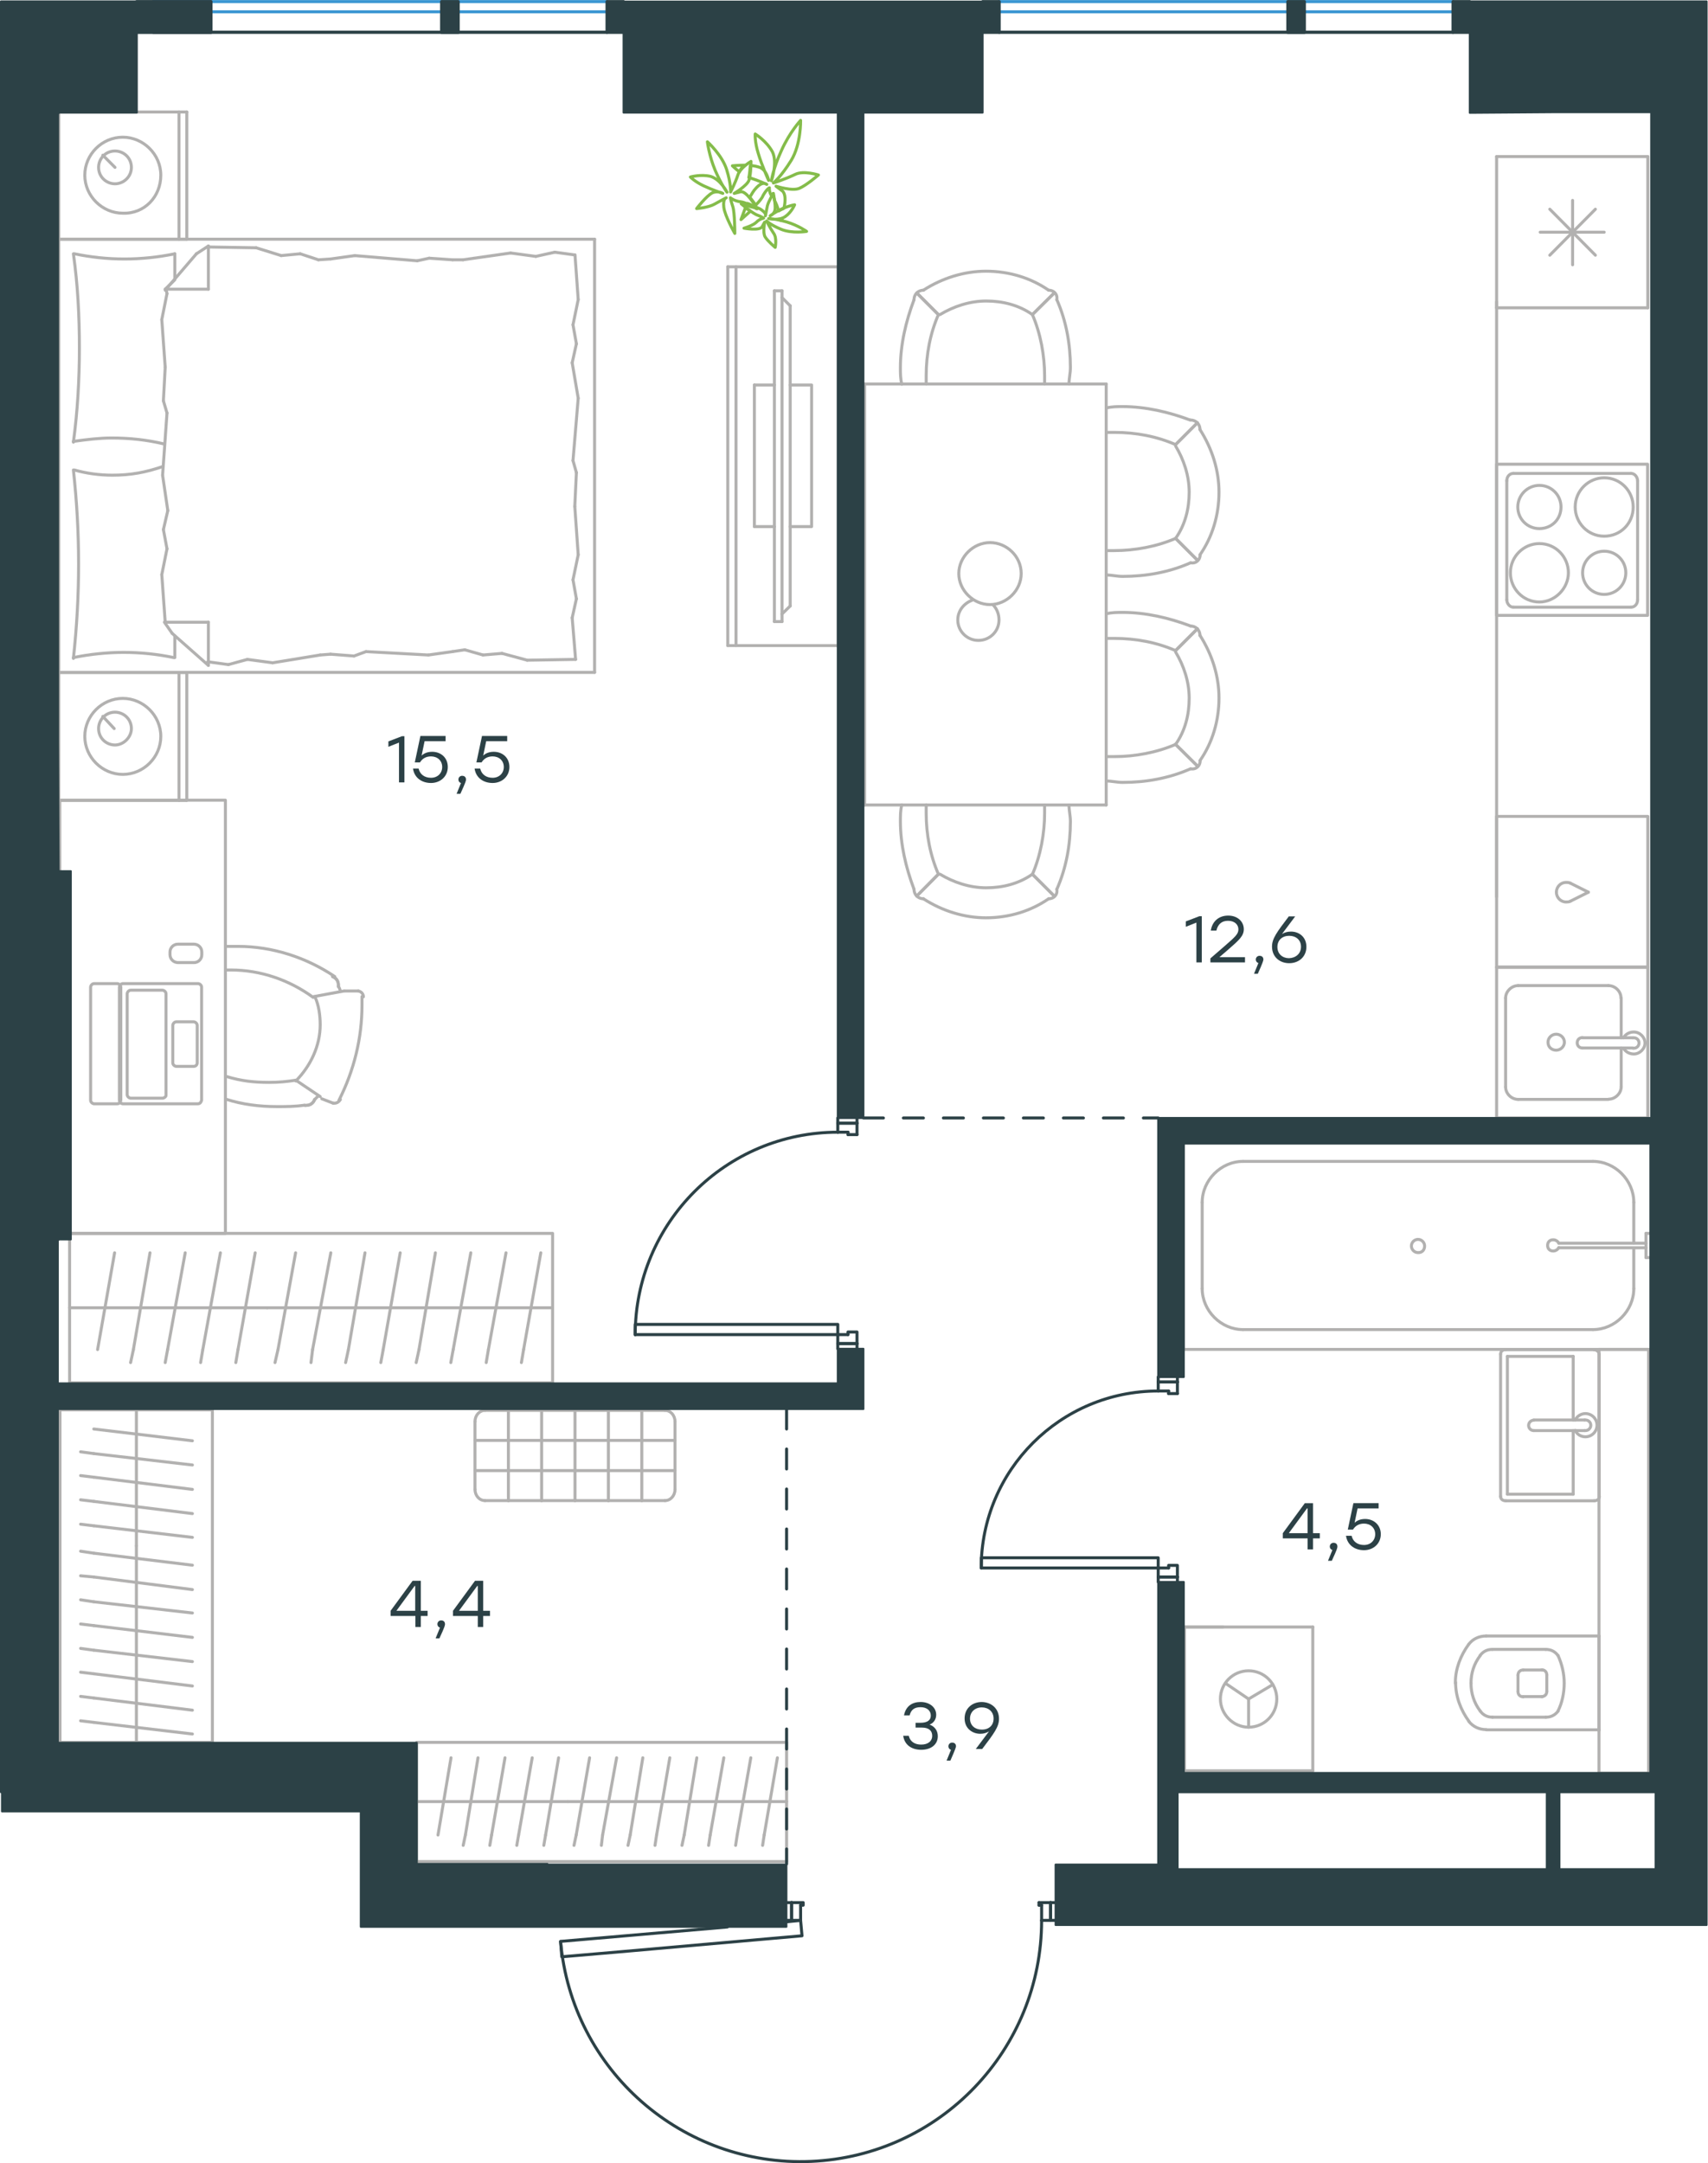 <?xml version="1.0" encoding="utf-8"?>
<!-- Generator: Adobe Illustrator 26.5.0, SVG Export Plug-In . SVG Version: 6.00 Build 0)  -->
<svg version="1.1" id="Слой_1" xmlns="http://www.w3.org/2000/svg" xmlns:xlink="http://www.w3.org/1999/xlink" x="0px" y="0px"
	 viewBox="0 0 854 1081.5" style="enable-background:new 0 0 854 1081.5;" xml:space="preserve">
<style type="text/css">
	.st0{fill:none;stroke:#B2B1B0;stroke-width:1.5;stroke-linecap:round;stroke-linejoin:round;stroke-miterlimit:22.926;}
	.st1{fill:none;stroke:#2C4146;stroke-width:1.5;stroke-linecap:round;stroke-linejoin:round;stroke-miterlimit:10;}
	.st2{fill:#2C4146;}
	.st3{fill:none;stroke:#2C4146;stroke-width:1.5;stroke-linecap:round;stroke-linejoin:round;stroke-miterlimit:22.926;}
	.st4{fill:none;stroke:#3996D2;stroke-width:1.5;stroke-linecap:round;stroke-linejoin:round;stroke-miterlimit:22.926;}
	
		.st5{fill:none;stroke:#2C4146;stroke-width:1.5;stroke-linecap:round;stroke-linejoin:round;stroke-miterlimit:22.926;stroke-dasharray:10,10,0,0,0,0;}
	
		.st6{fill-rule:evenodd;clip-rule:evenodd;fill:#2C4146;stroke:#2C4146;stroke-linecap:round;stroke-linejoin:round;stroke-miterlimit:10;}
	.st7{fill:none;stroke:#84BC4A;stroke-width:1.5;stroke-linecap:round;stroke-linejoin:round;stroke-miterlimit:22.926;}
</style>
<g>
	<line class="st0" x1="29.4" y1="119.6" x2="29.4" y2="56"/>
	<line class="st0" x1="93.4" y1="56" x2="93.4" y2="119.6"/>
	<line class="st0" x1="93.4" y1="119.6" x2="29.4" y2="119.6"/>
	<line class="st0" x1="29.4" y1="56" x2="93.4" y2="56"/>
	<line class="st0" x1="57.5" y1="83.7" x2="51.4" y2="77.6"/>
	<line class="st0" x1="89.5" y1="56" x2="89.5" y2="119.6"/>
	<path class="st0" d="M80.4,87.6c0-10.4-8.7-19-19-19c-10.4,0-19,8.6-19,19c0,10.4,8.7,19,19,19C72.2,107,80.4,98.4,80.4,87.6z"/>
	<path class="st0" d="M65.7,83.7c0-4.8-3.9-8.2-8.2-8.2c-4.8,0-8.2,3.9-8.2,8.2c0,4.8,3.9,8.2,8.2,8.2
		C61.8,91.9,65.7,88.4,65.7,83.7z"/>
	<line class="st0" x1="29.4" y1="336.2" x2="29.4" y2="119.6"/>
	<line class="st0" x1="87.4" y1="317.9" x2="87.4" y2="328.8"/>
	<line class="st0" x1="82.6" y1="144.6" x2="104.2" y2="144.6"/>
	<line class="st0" x1="87.4" y1="139.9" x2="82.6" y2="144.6"/>
	<line class="st0" x1="297.3" y1="336.2" x2="29.4" y2="336.2"/>
	<line class="st0" x1="104.2" y1="123" x2="104.2" y2="144.6"/>
	<line class="st0" x1="29.4" y1="119.6" x2="297.3" y2="119.6"/>
	<line class="st0" x1="104.2" y1="332.7" x2="86.1" y2="316.7"/>
	<line class="st0" x1="86.1" y1="316.7" x2="82.2" y2="311.1"/>
	<line class="st0" x1="87.4" y1="126.9" x2="87.4" y2="139.5"/>
	<line class="st0" x1="82.6" y1="311.1" x2="104.2" y2="311.1"/>
	<line class="st0" x1="82.6" y1="145.1" x2="98.2" y2="126.9"/>
	<line class="st0" x1="98.2" y1="126.9" x2="104.2" y2="123"/>
	<line class="st0" x1="104.2" y1="332.7" x2="104.2" y2="311.1"/>
	<line class="st0" x1="288.2" y1="236.3" x2="287.4" y2="253.2"/>
	<line class="st0" x1="286.1" y1="181.4" x2="289.1" y2="199.1"/>
	<line class="st0" x1="286.5" y1="162.4" x2="288.2" y2="171.9"/>
	<line class="st0" x1="288.2" y1="171.9" x2="286.1" y2="181.4"/>
	<line class="st0" x1="286.5" y1="230.3" x2="288.2" y2="236.3"/>
	<line class="st0" x1="289.1" y1="199.1" x2="286.5" y2="230.3"/>
	<line class="st0" x1="287.5" y1="127.4" x2="289.1" y2="149.8"/>
	<line class="st0" x1="289.1" y1="149.8" x2="286.5" y2="162.4"/>
	<line class="st0" x1="286.1" y1="308.9" x2="287.8" y2="329.7"/>
	<line class="st0" x1="286.5" y1="289.9" x2="288.2" y2="299.4"/>
	<line class="st0" x1="288.2" y1="299.4" x2="286.1" y2="308.9"/>
	<line class="st0" x1="287.4" y1="253.2" x2="289.1" y2="277.4"/>
	<line class="st0" x1="289.1" y1="277.4" x2="286.5" y2="289.9"/>
	<line class="st0" x1="297.3" y1="336.2" x2="297.3" y2="119.6"/>
	<path class="st0" d="M36.7,235c1.7,15.6,2.6,31.1,2.6,47.1c0,15.6-0.9,31.6-2.6,47.1"/>
	<path class="st0" d="M81.6,233.2c-8.7,3-16.3,4.4-25.4,4.4c-6.5,0-13-0.9-19-2.6"/>
	<path class="st0" d="M36.7,328.8c8.2-1.7,16.9-2.6,25.1-2.6c8.7,0,16.9,0.9,25.1,2.6"/>
	<path class="st0" d="M36.7,220.7c6.5-0.9,13-1.7,19-1.7c9.1,0,17.7,0.9,26.4,3"/>
	<line class="st0" x1="159.2" y1="129.9" x2="165.3" y2="129.5"/>
	<line class="st0" x1="140.6" y1="127.8" x2="150.1" y2="126.9"/>
	<line class="st0" x1="150.1" y1="126.9" x2="159.2" y2="129.9"/>
	<line class="st0" x1="104.2" y1="123.5" x2="128.1" y2="123.9"/>
	<line class="st0" x1="128.1" y1="123.9" x2="140.6" y2="127.8"/>
	<line class="st0" x1="214.6" y1="129.1" x2="226.3" y2="129.9"/>
	<line class="st0" x1="165.3" y1="129.5" x2="177.4" y2="127.8"/>
	<line class="st0" x1="208.6" y1="130.4" x2="214.6" y2="129.1"/>
	<line class="st0" x1="177.4" y1="127.8" x2="208.6" y2="130.4"/>
	<line class="st0" x1="226.3" y1="129.9" x2="231.5" y2="129.9"/>
	<line class="st0" x1="267.9" y1="128.2" x2="277.4" y2="126.1"/>
	<line class="st0" x1="277.4" y1="126.1" x2="286.9" y2="127.4"/>
	<line class="st0" x1="231.5" y1="129.9" x2="255.3" y2="126.5"/>
	<line class="st0" x1="255.3" y1="126.5" x2="267.9" y2="128.2"/>
	<line class="st0" x1="232.4" y1="324.9" x2="226.3" y2="325.8"/>
	<line class="st0" x1="251" y1="326.7" x2="241.5" y2="327.5"/>
	<line class="st0" x1="241.5" y1="327.5" x2="232.4" y2="324.9"/>
	<line class="st0" x1="287.8" y1="329.7" x2="263.6" y2="330.1"/>
	<line class="st0" x1="263.6" y1="330.1" x2="251" y2="326.7"/>
	<line class="st0" x1="177" y1="328" x2="165.3" y2="327.1"/>
	<line class="st0" x1="226.3" y1="325.8" x2="214.2" y2="327.5"/>
	<line class="st0" x1="183" y1="325.8" x2="177" y2="328"/>
	<line class="st0" x1="214.2" y1="327.5" x2="183" y2="325.8"/>
	<line class="st0" x1="165.3" y1="327.1" x2="160.1" y2="327.5"/>
	<line class="st0" x1="104.7" y1="331" x2="103.8" y2="331"/>
	<line class="st0" x1="123.7" y1="329.7" x2="114.2" y2="332.3"/>
	<line class="st0" x1="114.2" y1="332.3" x2="104.7" y2="331"/>
	<line class="st0" x1="160.1" y1="327.5" x2="136.3" y2="331.4"/>
	<line class="st0" x1="136.3" y1="331.4" x2="123.7" y2="329.7"/>
	<path class="st0" d="M36.7,126.9c2.2,15.6,3,31.1,3,47.1c0,15.6-0.9,31.6-3,47.1"/>
	<path class="st0" d="M87.4,126.9c-8.2,1.7-16.9,2.6-25.1,2.6c-8.7,0-16.9-0.9-25.1-2.6"/>
	<line class="st0" x1="81.7" y1="200.4" x2="82.6" y2="183.6"/>
	<line class="st0" x1="83.9" y1="255.3" x2="81.3" y2="237.6"/>
	<line class="st0" x1="83.5" y1="274.4" x2="81.7" y2="264.8"/>
	<line class="st0" x1="81.7" y1="264.8" x2="83.9" y2="255.3"/>
	<line class="st0" x1="83.5" y1="206.5" x2="81.7" y2="200.4"/>
	<line class="st0" x1="81.3" y1="237.6" x2="83.5" y2="206.5"/>
	<line class="st0" x1="82.6" y1="311.1" x2="80.9" y2="287.3"/>
	<line class="st0" x1="80.9" y1="287.3" x2="83.5" y2="274.4"/>
	<line class="st0" x1="83.5" y1="146.8" x2="83" y2="144.6"/>
	<line class="st0" x1="82.6" y1="183.6" x2="80.9" y2="159.8"/>
	<line class="st0" x1="80.9" y1="159.8" x2="83.5" y2="146.8"/>
	<line class="st0" x1="29.4" y1="400.2" x2="29.4" y2="336.2"/>
	<line class="st0" x1="93.4" y1="336.2" x2="93.4" y2="400.2"/>
	<line class="st0" x1="93" y1="400.2" x2="29.4" y2="400.2"/>
	<line class="st0" x1="29.4" y1="336.2" x2="93" y2="336.2"/>
	<line class="st0" x1="57.1" y1="364.3" x2="51.4" y2="358.2"/>
	<line class="st0" x1="89.5" y1="336.2" x2="89.5" y2="400.2"/>
	<path class="st0" d="M80.4,368.2c0-10.4-8.7-19-19-19c-10.4,0-19,8.6-19,19c0,10.4,8.7,19,19,19C71.8,387.2,80.4,378.6,80.4,368.2z
		"/>
	<path class="st0" d="M65.7,364.3c0-4.8-3.9-8.2-8.2-8.2c-4.8,0-8.2,3.9-8.2,8.2c0,4.8,3.9,8.2,8.2,8.2
		C61.8,372.5,65.7,368.6,65.7,364.3z"/>
</g>
<g>
	<g>
		<line class="st0" x1="368" y1="133.4" x2="368" y2="322.8"/>
		<polyline class="st0" points="363.9,322.8 419.1,322.8 419.1,133.4 363.9,133.4 		"/>
		<line class="st0" x1="363.9" y1="133.4" x2="363.9" y2="322.8"/>
	</g>
	<g>
		<polyline class="st0" points="395.1,263.3 405.8,263.3 405.8,192.5 395.1,192.5 		"/>
		<line class="st0" x1="387.2" y1="192.5" x2="377.2" y2="192.5"/>
		<line class="st0" x1="377.2" y1="192.5" x2="377.2" y2="263.3"/>
		<line class="st0" x1="377.2" y1="263.3" x2="387.2" y2="263.3"/>
		<line class="st0" x1="387.2" y1="145.4" x2="391" y2="145.4"/>
		<line class="st0" x1="395.1" y1="303" x2="391" y2="307"/>
		<line class="st0" x1="391" y1="148.8" x2="395.1" y2="152.9"/>
		<line class="st0" x1="391" y1="310.8" x2="391" y2="145.4"/>
		<line class="st0" x1="387.2" y1="145.4" x2="387.2" y2="310.8"/>
		<line class="st0" x1="387.2" y1="310.8" x2="391" y2="310.8"/>
		<line class="st0" x1="395.1" y1="152.9" x2="395.1" y2="303"/>
	</g>
</g>
<g>
	<line class="st0" x1="34.8" y1="653.9" x2="133.6" y2="653.9"/>
	<line class="st0" x1="117.9" y1="681.3" x2="119" y2="674.8"/>
	<line class="st0" x1="119" y1="674.8" x2="127.6" y2="626.4"/>
	<line class="st0" x1="100.3" y1="681.3" x2="101.4" y2="674.8"/>
	<line class="st0" x1="101.4" y1="674.8" x2="110.2" y2="626.4"/>
	<line class="st0" x1="82.6" y1="681.3" x2="83.8" y2="674.8"/>
	<line class="st0" x1="83.8" y1="674.8" x2="92.6" y2="626.4"/>
	<line class="st0" x1="65.3" y1="681.3" x2="66.7" y2="674.8"/>
	<line class="st0" x1="66.7" y1="674.8" x2="75" y2="626.4"/>
	<line class="st0" x1="48.8" y1="674.8" x2="57.3" y2="626.4"/>
	<rect x="34.8" y="616.7" class="st0" width="241.5" height="74.7"/>
	<line class="st0" x1="133.6" y1="653.9" x2="276.3" y2="653.9"/>
	<line class="st0" x1="260.7" y1="681.3" x2="261.8" y2="674.8"/>
	<line class="st0" x1="261.8" y1="674.8" x2="270.4" y2="626.4"/>
	<line class="st0" x1="243.1" y1="681.3" x2="244.2" y2="674.8"/>
	<line class="st0" x1="244.2" y1="674.8" x2="253" y2="626.4"/>
	<line class="st0" x1="225.4" y1="681.3" x2="226.6" y2="674.8"/>
	<line class="st0" x1="226.6" y1="674.8" x2="235.4" y2="626.4"/>
	<line class="st0" x1="208.1" y1="681.3" x2="209.5" y2="674.8"/>
	<line class="st0" x1="209.5" y1="674.8" x2="217.7" y2="626.4"/>
	<line class="st0" x1="190.4" y1="681.3" x2="191.6" y2="674.8"/>
	<line class="st0" x1="191.6" y1="674.8" x2="200.1" y2="626.4"/>
	<line class="st0" x1="172.8" y1="681.3" x2="174.2" y2="674.8"/>
	<line class="st0" x1="174.2" y1="674.8" x2="182.5" y2="626.4"/>
	<line class="st0" x1="155.5" y1="681.3" x2="156.3" y2="674.8"/>
	<line class="st0" x1="156.3" y1="674.8" x2="165.4" y2="626.4"/>
	<line class="st0" x1="139" y1="674.8" x2="147.8" y2="626.4"/>
	<line class="st0" x1="137.5" y1="681.3" x2="139" y2="674.8"/>
</g>
<g>
	<rect x="29.9" y="400.1" class="st0" width="82.8" height="216.6"/>
	<line class="st0" x1="179.2" y1="495.5" x2="172.4" y2="495.5"/>
	<line class="st0" x1="160.9" y1="549.4" x2="166.6" y2="551.6"/>
	<line class="st0" x1="147.9" y1="540.1" x2="160.1" y2="548.3"/>
	<line class="st0" x1="156.9" y1="498.3" x2="172" y2="495.5"/>
	<path class="st0" d="M147.9,540.1c-4.3,0.7-8.6,1.1-13.3,1.1c-7.6,0-14-0.7-21.2-2.9"/>
	<path class="st0" d="M113.7,473.2h5.4c16.9,0,33.9,5.4,48.3,15.1"/>
	<path class="st0" d="M113.3,485h2.2c14.8,0,29.2,5,41.1,13.7"/>
	<path class="st0" d="M157.6,498.7c1.8,4,2.5,9,2.5,13.7c0,10.4-4.7,20.5-12.2,28.1"/>
	<path class="st0" d="M152.2,552.6c-4.7,0.7-9,0.7-13.7,0.7c-9,0-17.3-1.1-25.2-3.6"/>
	<path class="st0" d="M169.5,493.7c0.4,0.7,0.4,1.1,0.7,1.8"/>
	<path class="st0" d="M181,498.3v4.3c0,16.5-4,32.7-11.5,47.5"/>
	<path class="st0" d="M170.2,549.8c-0.7,1.1-1.8,1.8-2.9,1.8h-0.7"/>
	<path class="st0" d="M179.2,495.5c1.8,0.4,2.5,1.8,2.5,2.9"/>
	<path class="st0" d="M159.1,548c-0.7,0.7-1.1,1.1-1.8,1.8"/>
	<path class="st0" d="M166.3,488.3c1.8,0.7,2.9,2.2,2.9,4.3v0.7"/>
	<path class="st0" d="M157.3,549.8c-0.7,1.8-2.2,2.9-4.3,2.9h-0.7"/>
	<path class="st0" d="M157.3,549.8c-0.7,1.8-2.2,2.9-4.3,2.9h-0.7"/>
	<path class="st0" d="M166.3,488.3c1.8,0.7,2.9,2.2,2.9,4.3v0.7"/>
	<path class="st0" d="M58.6,551.9H47.1c-0.7,0-1.8-0.7-1.8-1.8v-56.5c0-0.7,0.7-1.8,1.8-1.8h11.5c0.7,0,1.8,0.7,1.8,1.8v56.5
		C60,551.6,59.3,551.9,58.6,551.9z"/>
	<path class="st0" d="M81.3,549.1H65.4c-0.7,0-1.8-0.7-1.8-1.8v-50.4c0-0.7,0.7-1.8,1.8-1.8h15.8c0.7,0,1.8,0.7,1.8,1.8v50.7
		C83.1,548.3,82,549.1,81.3,549.1z"/>
	<path class="st0" d="M96.8,533.2h-8.6c-0.7,0-1.8-0.7-1.8-1.8v-18.7c0-0.7,0.7-1.8,1.8-1.8h8.6c0.7,0,1.8,0.7,1.8,1.8v18.7
		C98.6,532.5,97.8,533.2,96.8,533.2z"/>
	<path class="st0" d="M98.9,551.9H61.5c-0.7,0-1.8-0.7-1.8-1.8v-56.5c0-0.7,0.7-1.8,1.8-1.8h37.5c0.7,0,1.8,0.7,1.8,1.8v56.5
		C100.4,551.6,99.6,551.9,98.9,551.9z"/>
	<path class="st0" d="M85,477.3V476c0-2.1,1.7-3.9,3.9-3.9H97c2.1,0,3.9,1.7,3.9,3.9v1.4c0,2.1-1.7,3.9-3.9,3.9h-8.1
		C86.7,481.2,85,479.5,85,477.3z"/>
</g>
<g>
	<line class="st0" x1="823.9" y1="78.3" x2="823.9" y2="153.9"/>
	<line class="st0" x1="786.3" y1="100.2" x2="786.3" y2="132.4"/>
	<line class="st0" x1="774.9" y1="127.6" x2="797.7" y2="104.6"/>
	<line class="st0" x1="774.9" y1="104.6" x2="797.7" y2="127.6"/>
	<line class="st0" x1="770.1" y1="116.1" x2="802.1" y2="116.1"/>
	<line class="st0" x1="823.9" y1="153.9" x2="748.3" y2="153.9"/>
	<line class="st0" x1="748.3" y1="78.3" x2="748.3" y2="153.9"/>
	<line class="st0" x1="823.9" y1="78.3" x2="748.3" y2="78.3"/>
</g>
<g>
	<rect x="748.3" y="483.5" class="st0" width="75.6" height="75.5"/>
	<line class="st0" x1="791.2" y1="524" x2="816.5" y2="524"/>
	<line class="st0" x1="810.6" y1="518.9" x2="810.6" y2="499"/>
	<line class="st0" x1="752.8" y1="499" x2="752.8" y2="543.4"/>
	<line class="st0" x1="810.6" y1="543.4" x2="810.6" y2="524"/>
	<line class="st0" x1="759.1" y1="549.7" x2="804.2" y2="549.7"/>
	<line class="st0" x1="816.5" y1="518.9" x2="791.2" y2="518.9"/>
	<line class="st0" x1="804.2" y1="492.8" x2="759.1" y2="492.8"/>
	<path class="st0" d="M791.2,524L791.2,524c-1.5,0-2.6-1.1-2.6-2.6c0-1.5,1.1-2.6,2.6-2.6"/>
	<path class="st0" d="M804.2,492.8c3.4,0,6.3,2.9,6.3,6.2"/>
	<path class="st0" d="M811.7,518.9c1.1-1.8,3-2.9,5.2-2.9c3,0,5.6,2.6,5.6,5.5c0,2.9-2.6,5.5-5.6,5.5c-2.2,0-4.1-1.1-5.2-2.9"/>
	<path class="st0" d="M759.1,549.7c-3.4,0-6.3-2.9-6.3-6.2"/>
	<path class="st0" d="M810.6,543.4c0,3.3-3,6.2-6.3,6.2"/>
	<path class="st0" d="M752.8,499c0-3.3,3-6.2,6.3-6.2"/>
	<path class="st0" d="M816.5,518.9h0.4c1.5,0,2.6,1.1,2.6,2.6c0,1.5-1.1,2.6-2.6,2.6h-0.4"/>
	<path class="st0" d="M778.1,525.1c2.2,0,4.1-1.8,4.1-4c0-2.2-1.9-4-4.1-4c-2.2,0-4.1,1.8-4.1,4C774,523.6,775.9,525.1,778.1,525.1z
		"/>
</g>
<g>
	<path class="st0" d="M780.5,253.5c0-6-4.8-10.8-10.8-10.8c-6,0-10.8,4.9-10.8,10.8c0,6,4.8,10.8,10.8,10.8
		C775.7,264.3,780.5,259.8,780.5,253.5z"/>
	<path class="st0" d="M784.2,286.4c0-7.9-6.3-14.6-14.5-14.6c-7.8,0-14.5,6.4-14.5,14.6c0,7.9,6.3,14.6,14.5,14.6
		C777.5,301,784.2,294.2,784.2,286.4z"/>
	<path class="st0" d="M812.9,286.4c0-6-4.8-10.8-10.8-10.8c-6,0-10.8,4.9-10.8,10.8c0,6,4.8,10.8,10.8,10.8
		C808.1,297.2,812.9,292.4,812.9,286.4z"/>
	<path class="st0" d="M816.6,253.5c0-7.9-6.3-14.6-14.5-14.6c-7.8,0-14.5,6.4-14.5,14.6c0,7.9,6.3,14.6,14.5,14.6
		C810.3,268.1,816.6,261.7,816.6,253.5z"/>
	<line class="st0" x1="753.4" y1="299.9" x2="753.4" y2="240.4"/>
	<line class="st0" x1="815.5" y1="303.6" x2="756.7" y2="303.6"/>
	<line class="st0" x1="818.8" y1="240.4" x2="818.8" y2="299.9"/>
	<line class="st0" x1="756.7" y1="236.7" x2="815.5" y2="236.7"/>
	<path class="st0" d="M818.8,299.9L818.8,299.9c0,2.2-1.5,3.7-3.3,3.7"/>
	<path class="st0" d="M753.4,240.4L753.4,240.4c0-2.2,1.5-3.7,3.3-3.7"/>
	<path class="st0" d="M756.7,303.6L756.7,303.6c-1.9,0-3.3-1.9-3.3-3.7"/>
	<path class="st0" d="M815.5,236.7L815.5,236.7c1.9,0,3.3,1.9,3.3,3.7"/>
	<rect x="748.3" y="232.1" class="st0" width="75.5" height="75.6"/>
</g>
<g>
	<rect x="748.3" y="408.2" class="st0" width="75.6" height="75.5"/>
	<line class="st0" x1="794.2" y1="446.1" x2="785.2" y2="441.6"/>
	<line class="st0" x1="785.2" y1="450.6" x2="794.2" y2="446.1"/>
	<path class="st0" d="M785.2,450.6c-0.7,0.4-1.5,0.4-2.2,0.4c-2.6,0-4.8-2.2-4.8-4.9"/>
	<path class="st0" d="M785.2,441.6c-0.7-0.4-1.5-0.4-2.2-0.4c-2.6,0-4.8,2.2-4.8,4.9"/>
</g>
<line class="st0" x1="748.3" y1="150.9" x2="748.3" y2="448.4"/>
<g>
	<line class="st0" x1="432.3" y1="402.5" x2="432.3" y2="192"/>
	<line class="st0" x1="553.1" y1="192" x2="553.1" y2="402.5"/>
	<path class="st0" d="M587.8,269.2c4.8-6.8,6.8-14.9,6.8-23.1c0-8.2-2.7-16.3-6.8-23.1"/>
	<path class="st0" d="M553.1,287.5c2.7,0,5.4,0.7,8.2,0.7c11.6,0,23.1-2,34-6.8"/>
	<path class="st0" d="M595.3,210.1c-10.9-4.1-22.5-6.8-34-6.8c-2.7,0-5.4,0-8.2,0.7"/>
	<path class="st0" d="M553.1,275.3c1.4,0,2.7,0,4.1,0c10.2,0,21.1-2,30.6-6.1"/>
	<path class="st0" d="M587.8,222.3c-9.5-4.1-19.7-6.1-30.6-6.1c-1.4,0-2.7,0-4.1,0"/>
	<path class="st0" d="M600,277.4c6.1-8.8,9.5-19.7,9.5-31.3c0-10.9-3.4-21.7-9.5-31.3"/>
	<line class="st0" x1="587.8" y1="269.2" x2="598.7" y2="280.1"/>
	<line class="st0" x1="587.8" y1="222.3" x2="598.7" y2="211.4"/>
	<line class="st0" x1="587.8" y1="269.2" x2="598.7" y2="280.1"/>
	<line class="st0" x1="587.8" y1="222.3" x2="598.7" y2="211.4"/>
	<path class="st0" d="M600,214.8c0-2.7-2-4.8-4.8-4.8"/>
	<path class="st0" d="M595.3,281.4c2.7,0.5,4.8-1.4,4.8-4.1"/>
	<path class="st0" d="M587.8,372.2c4.8-6.8,6.8-14.9,6.8-23.1c0-8.2-2.7-16.3-6.8-23.1"/>
	<path class="st0" d="M553.1,390.5c2.7,0,5.4,0.7,8.2,0.7c11.6,0,23.1-2,34-6.8"/>
	<path class="st0" d="M595.3,313c-10.9-4.1-22.5-6.8-34-6.8c-2.7,0-5.4,0-8.2,0.7"/>
	<path class="st0" d="M553.1,378.3c1.4,0,2.7,0,4.1,0c10.2,0,21.1-2,30.6-6.1"/>
	<path class="st0" d="M587.8,325.3c-9.5-4.1-19.7-6.1-30.6-6.1c-1.4,0-2.7,0-4.1,0"/>
	<path class="st0" d="M600,380.3c6.1-8.8,9.5-19.7,9.5-31.3c0-10.9-3.4-21.7-9.5-31.3"/>
	<line class="st0" x1="587.8" y1="372.2" x2="598.7" y2="383"/>
	<line class="st0" x1="587.8" y1="325.3" x2="598.7" y2="314.4"/>
	<line class="st0" x1="587.8" y1="372.2" x2="598.7" y2="383"/>
	<line class="st0" x1="587.8" y1="325.3" x2="598.7" y2="314.4"/>
	<path class="st0" d="M600,317.8c0-2.7-2-4.8-4.8-4.8"/>
	<path class="st0" d="M595.3,384.4c2.7,0.5,4.8-1.4,4.8-4.1"/>
	<path class="st0" d="M534.5,192c0-2.7,0.7-5.4,0.7-8.2c0-11.6-2-23.1-6.8-34"/>
	<path class="st0" d="M457,149.9c-4.1,10.9-6.8,22.4-6.8,34c0,2.7,0,5.4,0.7,8.2"/>
	<path class="st0" d="M469.2,157.3c-4.1,9.5-6.1,19.7-6.1,30.6c0,1.4,0,2.7,0,4.1"/>
	<line class="st0" x1="469.2" y1="157.3" x2="458.4" y2="146.5"/>
	<line class="st0" x1="469.2" y1="157.3" x2="458.4" y2="146.5"/>
	<path class="st0" d="M461.8,145.1c-2.7,0-4.8,2-4.8,4.8"/>
	<path class="st0" d="M534.5,402.5c0,2.7,0.7,5.4,0.7,8.2c0,11.6-2,23.1-6.8,34"/>
	<path class="st0" d="M457,444.6c-4.1-10.9-6.8-22.4-6.8-34c0-2.7,0-5.4,0.7-8.2"/>
	<path class="st0" d="M469.2,437.1c-4.1-9.5-6.1-19.7-6.1-30.6c0-1.4,0-2.7,0-4.1"/>
	<line class="st0" x1="469.2" y1="437.1" x2="458.4" y2="448"/>
	<line class="st0" x1="469.2" y1="437.1" x2="458.4" y2="448"/>
	<path class="st0" d="M461.8,449.4c-2.7,0-4.8-2-4.8-4.8"/>
	<line class="st0" x1="432.3" y1="192" x2="553.1" y2="192"/>
	<line class="st0" x1="553.1" y1="402.5" x2="432.3" y2="402.5"/>
	<path class="st0" d="M495,271.3c-8.4,0-15.6,7.2-15.6,15.5c0,8.3,7.2,15.5,15.6,15.5c8.4,0,15.6-7.2,15.6-15.5
		C510.6,278.1,503.3,271.3,495,271.3z"/>
	<path class="st0" d="M496.5,302.4c1.9,1.9,3,4.6,3,7.6c0,5.7-4.6,10.2-10.3,10.2s-10.3-4.6-10.3-10.2c0-4.6,3-8.3,7.2-9.9"/>
	<path class="st0" d="M516.2,157.3c-6.8-4.8-15-6.8-23.1-6.8c-8.2,0-16.3,2.7-23.1,6.8"/>
	<path class="st0" d="M522.3,192c0-1.4,0-2.7,0-4.1c0-10.2-2-21.1-6.1-30.6"/>
	<path class="st0" d="M524.3,145.1c-8.8-6.1-19.7-9.5-31.3-9.5c-10.9,0-21.8,3.4-31.3,9.5"/>
	<line class="st0" x1="516.2" y1="157.3" x2="527.1" y2="146.5"/>
	<line class="st0" x1="516.2" y1="157.3" x2="527.1" y2="146.5"/>
	<path class="st0" d="M528.4,149.9c0.5-2.7-1.4-4.8-4.1-4.8"/>
	<path class="st0" d="M516.2,437.1c-6.8,4.8-15,6.8-23.1,6.8c-8.2,0-16.3-2.7-23.1-6.8"/>
	<path class="st0" d="M522.3,402.5c0,1.4,0,2.7,0,4.1c0,10.2-2,21.1-6.1,30.6"/>
	<path class="st0" d="M524.3,449.4c-8.8,6.1-19.7,9.5-31.3,9.5c-10.9,0-21.8-3.4-31.3-9.5"/>
	<line class="st0" x1="516.2" y1="437.1" x2="527.1" y2="448"/>
	<line class="st0" x1="516.2" y1="437.1" x2="527.1" y2="448"/>
	<path class="st0" d="M528.4,444.6c0.5,2.7-1.4,4.8-4.1,4.8"/>
</g>
<g>
	<line class="st0" x1="799.5" y1="865.3" x2="799.5" y2="818"/>
	<g>
		<line class="st0" x1="743.1" y1="864.9" x2="799.5" y2="864.9"/>
		<line class="st0" x1="772.9" y1="824.7" x2="746.2" y2="824.7"/>
		<line class="st0" x1="746.2" y1="858.6" x2="772.9" y2="858.6"/>
		<line class="st0" x1="771.3" y1="835" x2="761.6" y2="835"/>
		<line class="st0" x1="761.6" y1="848.3" x2="771.3" y2="848.3"/>
		<line class="st0" x1="773.4" y1="845.8" x2="773.4" y2="837.5"/>
		<line class="st0" x1="799.5" y1="818" x2="743.1" y2="818"/>
		<line class="st0" x1="759" y1="837.5" x2="759" y2="845.8"/>
		<path class="st0" d="M734.4,822.1c-4.1,5.6-6.7,12.3-6.7,19c0,0,0,0,0,0.5"/>
		<path class="st0" d="M773.4,837.5c0-1.5-1-2.6-2.6-2.6"/>
		<path class="st0" d="M779,827.8c-1.5-2.1-3.6-3.1-6.2-3.1"/>
		<path class="st0" d="M761.6,835c-1.5,0-2.6,1-2.6,2.6"/>
		<path class="st0" d="M740.1,827.8c-3.1,4.1-4.6,8.7-4.6,13.9"/>
		<path class="st0" d="M759,845.8c0,1.5,1,2.6,2.6,2.6"/>
		<path class="st0" d="M770.8,848.3c1.5,0,2.6-1,2.6-2.6"/>
		<path class="st0" d="M772.9,858.6c2.6,0,4.6-1,6.2-3.1"/>
		<path class="st0" d="M779,855.5c2.1-4.1,3.1-9.2,3.1-13.9c0-4.6-1-9.2-3.1-13.9"/>
		<path class="st0" d="M740.1,855.5c1.5,2.1,3.6,3.1,6.2,3.1"/>
		<path class="st0" d="M727.8,841.2L727.8,841.2c0,7.2,2.6,13.9,6.7,19.5"/>
		<path class="st0" d="M743.1,818c-3.6,0-6.7,1.5-8.7,4.1"/>
		<path class="st0" d="M734.4,860.7c2.1,2.6,5.1,4.1,8.7,4.1"/>
		<path class="st0" d="M735.5,841.6L735.5,841.6c0,5.1,1.5,9.8,4.6,13.9"/>
		<path class="st0" d="M746.2,824.7c-2.6,0-4.6,1-6.2,3.1"/>
	</g>
	<rect x="799.5" y="674.7" class="st0" width="24.8" height="211.9"/>
</g>
<g>
	<line class="st0" x1="753.7" y1="678.2" x2="786.6" y2="678.2"/>
	<line class="st0" x1="786.6" y1="678.2" x2="786.6" y2="710"/>
	<line class="st0" x1="786.6" y1="715.3" x2="786.6" y2="747.1"/>
	<line class="st0" x1="753.7" y1="747.1" x2="753.7" y2="678.2"/>
	<line class="st0" x1="786.6" y1="747.1" x2="753.7" y2="747.1"/>
	<line class="st0" x1="799.6" y1="748.2" x2="799.6" y2="677.1"/>
	<line class="st0" x1="752.9" y1="750.4" x2="797.1" y2="750.4"/>
	<line class="st0" x1="750.3" y1="677.1" x2="750.3" y2="748.2"/>
	<line class="st0" x1="797.1" y1="674.8" x2="752.9" y2="674.8"/>
	<path class="st0" d="M752.9,674.8c-1.5,0-2.6,0.9-2.6,2.2"/>
	<path class="st0" d="M750.3,748.2c0,1.3,1,2.2,2.6,2.2"/>
	<path class="st0" d="M797.1,750.4c1.5,0,2.6-0.9,2.6-2.2"/>
	<path class="st0" d="M799.6,677.1c0-0.9-1-2.2-2.6-2.2"/>
	<line class="st0" x1="766.9" y1="715.3" x2="792.3" y2="715.3"/>
	<line class="st0" x1="792.3" y1="710" x2="766.9" y2="710"/>
	<path class="st0" d="M766.9,715.3L766.9,715.3c-1.5,0-2.6-1.2-2.6-2.6c0-1.4,1.2-2.6,2.6-2.6h0"/>
	<path class="st0" d="M787.6,710c1-2,3-3.2,5.1-3.2c3.2,0,5.8,2.6,5.8,5.8c0,3.2-2.6,5.8-5.8,5.8c-2.2,0-4.2-1.2-5.1-3.2"/>
	<path class="st0" d="M792.3,710c0.1,0,0.3,0,0.4,0c1.5,0,2.7,1.2,2.7,2.6c0,1.5-1.2,2.7-2.7,2.7c-0.1,0-0.3,0-0.4,0"/>
</g>
<g>
	<line class="st0" x1="816.9" y1="624.7" x2="816.9" y2="644.3"/>
	<line class="st0" x1="816.9" y1="601.2" x2="816.9" y2="621.6"/>
	<line class="st0" x1="796.5" y1="664.8" x2="621.5" y2="664.8"/>
	<line class="st0" x1="601.1" y1="644.3" x2="601.1" y2="601.2"/>
	<line class="st0" x1="591.7" y1="571.3" x2="825.8" y2="571.3"/>
	<line class="st0" x1="591.7" y1="674.7" x2="591.7" y2="571.3"/>
	<line class="st0" x1="621.5" y1="580.7" x2="796.5" y2="580.7"/>
	<line class="st0" x1="825.8" y1="674.7" x2="591.7" y2="674.7"/>
	<line class="st0" x1="825.8" y1="571.3" x2="825.8" y2="674.7"/>
	<path class="st0" d="M601.1,644.3c0,11.1,9.4,20.5,20.4,20.5"/>
	<path class="st0" d="M816.9,601.2c0-11.1-9.4-20.5-20.4-20.5"/>
	<path class="st0" d="M621.5,580.7c-11,0-20.4,9.4-20.4,20.5"/>
	<path class="st0" d="M796.5,664.8c11,0,20.4-9.4,20.4-20.5"/>
	<line class="st0" x1="825.8" y1="668.6" x2="825.8" y2="671.4"/>
	<line class="st0" x1="823" y1="623.9" x2="779.4" y2="623.9"/>
	<line class="st0" x1="779.4" y1="621.6" x2="823" y2="621.6"/>
	<line class="st0" x1="825.8" y1="616.7" x2="825.8" y2="628.8"/>
	<line class="st0" x1="825.8" y1="628.8" x2="823" y2="628.8"/>
	<line class="st0" x1="823" y1="628.8" x2="823" y2="616.7"/>
	<line class="st0" x1="823" y1="616.7" x2="825.8" y2="616.7"/>
	<path class="st0" d="M779.4,621.6c-0.6-1.1-1.7-1.7-2.8-1.7c-1.7,0-2.8,1.1-2.8,2.8c0,1.7,1.1,2.8,2.8,2.8c1.1,0,2.2-0.6,2.8-1.7"
		/>
	<path class="st0" d="M712.3,623c0-1.8-1.5-3.3-3.3-3.3s-3.3,1.5-3.3,3.3c0,1.8,1.5,3.3,3.3,3.3C711.1,626.4,712.3,624.9,712.3,623z
		"/>
</g>
<g>
	<line class="st0" x1="592.2" y1="885.4" x2="656.4" y2="885.4"/>
	<g>
		<line class="st0" x1="656.4" y1="813.5" x2="656.4" y2="885.4"/>
		<line class="st0" x1="611.5" y1="813.5" x2="592.2" y2="813.5"/>
		<line class="st0" x1="656.4" y1="813.5" x2="592.2" y2="813.5"/>
		<line class="st0" x1="624.3" y1="849.5" x2="612.8" y2="841.7"/>
		<line class="st0" x1="624.3" y1="849.5" x2="624.3" y2="863.6"/>
		<line class="st0" x1="624.3" y1="849.5" x2="636.4" y2="842.3"/>
		<path class="st0" d="M624.3,863.6c7.8,0,14.1-6.3,14.1-14.1c0-7.8-6.3-14.1-14.1-14.1c-7.8,0-14.1,6.3-14.1,14.1
			C610.2,857,616.5,863.6,624.3,863.6z"/>
		<line class="st0" x1="592.2" y1="813.5" x2="592.2" y2="885.5"/>
	</g>
</g>
<g>
	<line class="st0" x1="208.3" y1="900.8" x2="283.9" y2="900.8"/>
	<line class="st0" x1="271.9" y1="922.7" x2="272.8" y2="917.5"/>
	<line class="st0" x1="272.8" y1="917.5" x2="279.3" y2="878.9"/>
	<line class="st0" x1="258.4" y1="922.7" x2="259.3" y2="917.5"/>
	<line class="st0" x1="259.3" y1="917.5" x2="266.1" y2="878.9"/>
	<line class="st0" x1="244.9" y1="922.7" x2="245.8" y2="917.5"/>
	<line class="st0" x1="245.8" y1="917.5" x2="252.5" y2="878.9"/>
	<line class="st0" x1="231.6" y1="922.7" x2="232.7" y2="917.5"/>
	<line class="st0" x1="232.7" y1="917.5" x2="239" y2="878.9"/>
	<line class="st0" x1="219" y1="917.5" x2="225.5" y2="878.9"/>
	<rect x="208.3" y="871.2" class="st0" width="185" height="59.6"/>
	<line class="st0" x1="283.9" y1="900.8" x2="393.3" y2="900.8"/>
	<line class="st0" x1="381.3" y1="922.7" x2="382.1" y2="917.5"/>
	<line class="st0" x1="382.1" y1="917.5" x2="388.7" y2="878.9"/>
	<line class="st0" x1="367.8" y1="922.7" x2="368.6" y2="917.5"/>
	<line class="st0" x1="368.6" y1="917.5" x2="375.4" y2="878.9"/>
	<line class="st0" x1="354.3" y1="922.7" x2="355.1" y2="917.5"/>
	<line class="st0" x1="355.1" y1="917.5" x2="361.9" y2="878.9"/>
	<line class="st0" x1="341" y1="922.7" x2="342.1" y2="917.5"/>
	<line class="st0" x1="342.1" y1="917.5" x2="348.4" y2="878.9"/>
	<line class="st0" x1="327.5" y1="922.7" x2="328.3" y2="917.5"/>
	<line class="st0" x1="328.3" y1="917.5" x2="334.9" y2="878.9"/>
	<line class="st0" x1="314" y1="922.7" x2="315.1" y2="917.5"/>
	<line class="st0" x1="315.1" y1="917.5" x2="321.4" y2="878.9"/>
	<line class="st0" x1="300.7" y1="922.7" x2="301.3" y2="917.5"/>
	<line class="st0" x1="301.3" y1="917.5" x2="308.3" y2="878.9"/>
	<line class="st0" x1="288.1" y1="917.5" x2="294.8" y2="878.9"/>
	<line class="st0" x1="287" y1="922.7" x2="288.1" y2="917.5"/>
</g>
<g>
	<line class="st0" x1="68.2" y1="704.9" x2="68.2" y2="772.9"/>
	<line class="st0" x1="40.3" y1="762.1" x2="46.9" y2="762.9"/>
	<line class="st0" x1="46.9" y1="762.9" x2="96.2" y2="768.7"/>
	<line class="st0" x1="40.3" y1="749.9" x2="46.9" y2="750.7"/>
	<line class="st0" x1="46.9" y1="750.7" x2="96.2" y2="756.8"/>
	<line class="st0" x1="40.3" y1="737.8" x2="46.9" y2="738.6"/>
	<line class="st0" x1="46.9" y1="738.6" x2="96.2" y2="744.7"/>
	<line class="st0" x1="40.3" y1="725.9" x2="46.9" y2="726.8"/>
	<line class="st0" x1="46.9" y1="726.8" x2="96.2" y2="732.5"/>
	<line class="st0" x1="46.9" y1="714.5" x2="96.2" y2="720.4"/>
	<rect x="30" y="704.9" class="st0" width="76.2" height="166.3"/>
	<line class="st0" x1="68.2" y1="772.9" x2="68.2" y2="871.2"/>
	<line class="st0" x1="40.3" y1="860.4" x2="46.9" y2="861.2"/>
	<line class="st0" x1="46.9" y1="861.2" x2="96.2" y2="867"/>
	<line class="st0" x1="40.3" y1="848.2" x2="46.9" y2="849"/>
	<line class="st0" x1="46.9" y1="849" x2="96.2" y2="855.1"/>
	<line class="st0" x1="40.3" y1="836.1" x2="46.9" y2="836.9"/>
	<line class="st0" x1="46.9" y1="836.9" x2="96.2" y2="843"/>
	<line class="st0" x1="40.3" y1="824.2" x2="46.9" y2="825.1"/>
	<line class="st0" x1="46.9" y1="825.1" x2="96.2" y2="830.8"/>
	<line class="st0" x1="40.3" y1="812" x2="46.9" y2="812.8"/>
	<line class="st0" x1="46.9" y1="812.8" x2="96.2" y2="818.7"/>
	<line class="st0" x1="40.3" y1="799.9" x2="46.9" y2="800.9"/>
	<line class="st0" x1="46.9" y1="800.9" x2="96.2" y2="806.5"/>
	<line class="st0" x1="40.3" y1="787.9" x2="46.9" y2="788.5"/>
	<line class="st0" x1="46.9" y1="788.5" x2="96.2" y2="794.8"/>
	<line class="st0" x1="46.9" y1="776.6" x2="96.2" y2="782.6"/>
	<line class="st0" x1="40.3" y1="775.6" x2="46.9" y2="776.6"/>
</g>
<g>
	<line class="st0" x1="237.5" y1="744.7" x2="237.5" y2="710.8"/>
	<line class="st0" x1="242.5" y1="705.2" x2="332.5" y2="705.2"/>
	<line class="st0" x1="337.5" y1="710.8" x2="337.5" y2="744.7"/>
	<line class="st0" x1="332.5" y1="750.3" x2="242.5" y2="750.3"/>
	<line class="st0" x1="320.9" y1="705.2" x2="320.9" y2="750.4"/>
	<line class="st0" x1="337.5" y1="735.3" x2="237.5" y2="735.3"/>
	<line class="st0" x1="337.5" y1="720.2" x2="237.5" y2="720.2"/>
	<line class="st0" x1="254.2" y1="705.2" x2="254.2" y2="750.4"/>
	<line class="st0" x1="270.8" y1="705.2" x2="270.8" y2="750.4"/>
	<line class="st0" x1="287.5" y1="705.2" x2="287.5" y2="750.4"/>
	<line class="st0" x1="304.2" y1="705.2" x2="304.2" y2="750.4"/>
	<path class="st0" d="M237.5,710.8c0-3.1,2.2-5.6,5-5.6"/>
	<path class="st0" d="M337.5,744.7c0,3.1-2.2,5.6-5,5.6"/>
	<path class="st0" d="M332.5,705.2c2.8,0,5,2.5,5,5.6"/>
	<path class="st0" d="M242.5,750.3c-2.8,0-5-2.5-5-5.6"/>
</g>
<line class="st1" x1="525.3" y1="960.2" x2="527.9" y2="960.2"/>
<polyline class="st1" points="393.3,960.2 395.8,960.2 400.3,960.2 "/>
<line class="st1" x1="520.8" y1="960.2" x2="525.3" y2="960.2"/>
<path class="st1" d="M280.3,970.8c5.6,64.3,60.9,112.7,125.3,109.9c64.4-2.8,115.2-55.9,115.2-120.4"/>
<line class="st1" x1="525.3" y1="951.3" x2="519.5" y2="951.3"/>
<line class="st1" x1="395.8" y1="951.3" x2="393.3" y2="951.3"/>
<line class="st1" x1="400.3" y1="960.2" x2="400.3" y2="952.6"/>
<polyline class="st1" points="395.8,951.3 401.6,951.3 401.6,952.6 400.3,952.6 "/>
<line class="st1" x1="520.8" y1="952.6" x2="519.5" y2="952.6"/>
<line class="st1" x1="527.9" y1="951.3" x2="525.3" y2="951.3"/>
<line class="st1" x1="520.8" y1="960.2" x2="520.8" y2="952.6"/>
<line class="st1" x1="519.5" y1="952.6" x2="519.5" y2="951.3"/>
<line class="st1" x1="395.8" y1="960.2" x2="395.8" y2="951.3"/>
<line class="st1" x1="525.3" y1="960.2" x2="525.3" y2="951.3"/>
<line class="st1" x1="395.8" y1="960.2" x2="395.8" y2="951.3"/>
<line class="st1" x1="525.3" y1="960.2" x2="525.3" y2="951.3"/>
<polyline class="st1" points="363.7,963.5 280.3,970.7 280.9,978.4 308.9,976 401,967.9 400.3,960.2 393.3,960.9 "/>
<line class="st1" x1="579.1" y1="691" x2="579.1" y2="688.5"/>
<polyline class="st1" points="579.1,791 579.1,788.5 579.1,784 "/>
<line class="st1" x1="579.1" y1="695.5" x2="579.1" y2="691"/>
<path class="st1" d="M579.1,695.5c-48.9,0-88.5,39.6-88.5,88.5"/>
<line class="st1" x1="588.7" y1="691" x2="588.7" y2="696.8"/>
<line class="st1" x1="588.7" y1="788.5" x2="588.7" y2="791"/>
<line class="st1" x1="579.1" y1="784" x2="584.3" y2="784"/>
<polyline class="st1" points="588.7,788.5 588.7,782.7 584.3,782.7 584.3,784 "/>
<line class="st1" x1="584.3" y1="695.5" x2="584.3" y2="696.8"/>
<line class="st1" x1="588.7" y1="688.5" x2="588.7" y2="691"/>
<line class="st1" x1="579.1" y1="695.5" x2="584.3" y2="695.5"/>
<line class="st1" x1="584.3" y1="696.8" x2="588.7" y2="696.8"/>
<line class="st1" x1="579.1" y1="788.5" x2="588.7" y2="788.5"/>
<line class="st1" x1="579.1" y1="691" x2="588.7" y2="691"/>
<line class="st1" x1="579.1" y1="788.5" x2="588.7" y2="788.5"/>
<line class="st1" x1="579.1" y1="691" x2="588.7" y2="691"/>
<polygon class="st1" points="490.7,784 490.7,778.9 518.8,778.9 579.1,778.9 579.1,784 550.9,784 "/>
<line class="st1" x1="418.9" y1="561.6" x2="418.9" y2="559"/>
<polyline class="st1" points="418.9,674.4 418.9,671.8 418.9,667.3 "/>
<line class="st1" x1="418.9" y1="566.1" x2="418.9" y2="561.6"/>
<path class="st1" d="M418.9,566.1c-55.9,0-101.3,45.3-101.3,101.3"/>
<line class="st1" x1="428.5" y1="561.6" x2="428.5" y2="567.3"/>
<line class="st1" x1="428.5" y1="671.8" x2="428.5" y2="674.4"/>
<line class="st1" x1="418.9" y1="667.3" x2="424" y2="667.3"/>
<polyline class="st1" points="428.5,671.8 428.5,666 424,666 424,667.3 "/>
<line class="st1" x1="424" y1="566.1" x2="424" y2="567.3"/>
<line class="st1" x1="428.5" y1="559" x2="428.5" y2="561.6"/>
<line class="st1" x1="418.9" y1="566.1" x2="424" y2="566.1"/>
<line class="st1" x1="424" y1="567.3" x2="428.5" y2="567.3"/>
<line class="st1" x1="418.9" y1="671.8" x2="428.5" y2="671.8"/>
<line class="st1" x1="418.9" y1="561.6" x2="428.5" y2="561.6"/>
<line class="st1" x1="418.9" y1="671.8" x2="428.5" y2="671.8"/>
<line class="st1" x1="418.9" y1="561.6" x2="428.5" y2="561.6"/>
<polygon class="st1" points="317.6,667.3 317.6,662.2 345.7,662.2 418.9,662.2 418.9,667.3 390.7,667.3 "/>
<g>
	<path class="st2" d="M202.2,368.1v23.1h-2.7v-19.9l-5.3,2.1v-2.7l6.8-2.6H202.2z"/>
	<path class="st2" d="M223.9,383.5c0,4.7-3.7,8-8.4,8c-4.4,0-8.3-2.4-9-7.2h2.8c0.7,3,3.1,4.6,6.2,4.6c3.3,0,5.6-2.3,5.6-5.4
		c0-3.2-2.4-5.3-5.6-5.3c-2.6,0-4.4,1.2-5.5,3h-2.6l2.8-13.2h12.6v2.6h-10.5l-1.5,7.2c1.3-1.2,3-1.9,5.3-1.9
		C220.4,375.9,223.9,378.8,223.9,383.5z"/>
	<path class="st2" d="M230.2,396.9h-1.9l2.2-5.4c-0.8-0.2-1.3-0.9-1.3-1.7c0-1.1,0.8-1.9,1.9-1.9c0.8,0,1.9,0.4,1.9,1.9
		C233,390.3,232.9,391,230.2,396.9z"/>
	<path class="st2" d="M254.7,383.5c0,4.7-3.7,8-8.4,8c-4.4,0-8.3-2.4-9-7.2h2.8c0.7,3,3.1,4.6,6.2,4.6c3.3,0,5.6-2.3,5.6-5.4
		c0-3.2-2.4-5.3-5.6-5.3c-2.6,0-4.4,1.2-5.5,3h-2.6l2.8-13.2h12.6v2.6h-10.5l-1.5,7.2c1.3-1.2,3-1.9,5.3-1.9
		C251.2,375.9,254.7,378.8,254.7,383.5z"/>
</g>
<g>
	<path class="st2" d="M600.9,458.1v23.1h-2.7v-19.9l-5.3,2.1v-2.7l6.8-2.6H600.9z"/>
	<path class="st2" d="M622.5,481.2h-17.3v-2l6.7-5.8c5.6-4.9,7.3-6.3,7.3-8.7c0-2.5-2-4.3-5.2-4.3c-3.3,0-5.1,1.9-5.8,4.9h-2.8
		c0.7-4.6,4-7.5,8.7-7.5c4.7,0,7.8,3,7.8,6.8c0,3.4-2.4,5.5-7.8,10.2l-4.4,3.8h12.8V481.2z"/>
	<path class="st2" d="M628.9,486.9h-1.9l2.2-5.4c-0.8-0.2-1.3-0.9-1.3-1.7c0-1.1,0.8-1.9,1.9-1.9c0.8,0,1.9,0.4,1.9,1.9
		C631.6,480.4,631.5,481.1,628.9,486.9z"/>
	<path class="st2" d="M653.2,473.4c0,5-3.8,8.2-8.6,8.2c-4.7,0-8.6-3.1-8.6-8.3c0-4,2.4-7.2,8.4-15.1h3.2l-6.6,8.8
		c1.2-0.7,2.6-1.2,4.3-1.2C649.4,465.7,653.2,468.4,653.2,473.4z M650.5,473.4c0-3.5-2.6-5.5-5.9-5.5c-3.4,0-5.9,2.1-5.9,5.6
		s2.6,5.6,5.8,5.6C647.9,479,650.5,476.8,650.5,473.4z"/>
</g>
<g>
	<path class="st2" d="M213.8,808h-3.4v5.5h-2.7V808h-12.4v-2.6l11-15h4.1v15h3.4V808z M207.6,805.4V793h-0.3l-9.1,12.4L207.6,805.4z
		"/>
	<path class="st2" d="M219.7,819.2h-1.9l2.2-5.4c-0.8-0.2-1.3-0.9-1.3-1.7c0-1.1,0.8-1.9,1.9-1.9c0.8,0,1.9,0.4,1.9,1.9
		C222.5,812.6,222.4,813.4,219.7,819.2z"/>
	<path class="st2" d="M245,808h-3.4v5.5h-2.7V808h-12.4v-2.6l11-15h4.1v15h3.4V808z M238.9,805.4V793h-0.3l-9.1,12.4L238.9,805.4z"
		/>
</g>
<g>
	<path class="st2" d="M468.9,868.1c0,4.2-3.4,6.8-8.3,6.8c-4.5,0-8.3-2.2-9-7h2.8c0.7,3.1,3.2,4.4,6.2,4.4c3.4,0,5.5-1.7,5.5-4.4
		c0-2.3-1.4-4.1-5.1-4.1h-3.2v-2.4h2.4c3.5,0,5.2-1.3,5.2-3.6c0-2.6-2.1-4.2-5.1-4.2c-2.8,0-4.7,1-5.5,4.1h-2.8
		c0.9-4.7,4.2-6.7,8.3-6.7c4.4,0,7.8,2.6,7.8,6.4c0,2.2-1.2,4.1-3.3,4.9C467.3,863.2,468.9,865.3,468.9,868.1z"/>
	<path class="st2" d="M475.2,880.3h-1.9l2.2-5.4c-0.8-0.2-1.3-0.9-1.3-1.7c0-1.1,0.8-1.9,1.9-1.9c0.8,0,1.9,0.4,1.9,1.9
		C477.9,873.7,477.8,874.4,475.2,880.3z"/>
	<path class="st2" d="M499.5,859.4c0,4-2.4,7.2-8.4,15.1h-3.2l6.6-8.8c-1.2,0.7-2.6,1.2-4.3,1.2c-4.1,0-7.9-2.7-7.9-7.7
		c0-5,3.8-8.2,8.6-8.2C495.6,851.1,499.5,854.2,499.5,859.4z M496.8,859.3c0-3.5-2.6-5.6-5.9-5.6c-3.3,0-5.9,2.2-5.9,5.6
		c0,3.5,2.6,5.5,5.8,5.5C494.3,864.9,496.8,862.8,496.8,859.3z"/>
</g>
<g>
	<path class="st2" d="M659.9,769.2h-3.4v5.5h-2.7v-5.5h-12.4v-2.6l11-15h4.1v15h3.4V769.2z M653.8,766.6v-12.4h-0.3l-9.1,12.4
		L653.8,766.6z"/>
	<path class="st2" d="M665.9,780.4h-1.9l2.2-5.4c-0.8-0.2-1.3-0.9-1.3-1.7c0-1.1,0.8-1.9,1.9-1.9c0.8,0,1.9,0.4,1.9,1.9
		C668.7,773.9,668.6,774.6,665.9,780.4z"/>
	<path class="st2" d="M690.4,767.1c0,4.7-3.7,8-8.4,8c-4.4,0-8.3-2.4-9-7.2h2.8c0.7,3,3.1,4.6,6.2,4.6c3.3,0,5.6-2.3,5.6-5.4
		c0-3.2-2.4-5.3-5.6-5.3c-2.6,0-4.4,1.2-5.5,3h-2.6l2.8-13.2h12.6v2.6h-10.5l-1.5,7.2c1.3-1.2,3-1.9,5.3-1.9
		C686.8,759.5,690.4,762.4,690.4,767.1z"/>
</g>
<line class="st3" x1="76.6" y1="16.1" x2="303.5" y2="16.1"/>
<line class="st3" x1="76.6" y1="16.1" x2="303.5" y2="16.1"/>
<line class="st4" x1="76.6" y1="0.8" x2="303.5" y2="0.8"/>
<line class="st4" x1="76.6" y1="5.9" x2="303.5" y2="5.9"/>
<rect x="68.3" y="0.8" class="st3" width="37.2" height="15.4"/>
<rect x="303.5" y="0.8" class="st3" width="8.3" height="15.4"/>
<rect x="220.8" y="0.8" class="st3" width="8.3" height="15.4"/>
<line class="st3" x1="499.6" y1="16.1" x2="726.5" y2="16.1"/>
<line class="st3" x1="499.6" y1="16.1" x2="726.5" y2="16.1"/>
<line class="st4" x1="499.6" y1="0.8" x2="726.5" y2="0.8"/>
<line class="st4" x1="499.6" y1="5.9" x2="726.5" y2="5.9"/>
<rect x="491.3" y="0.8" class="st3" width="8.3" height="15.4"/>
<rect x="726.5" y="0.8" class="st3" width="8.3" height="15.4"/>
<rect x="643.9" y="0.8" class="st3" width="8.3" height="15.4"/>
<line class="st5" x1="431.7" y1="559" x2="579.1" y2="559"/>
<line class="st5" x1="393.3" y1="704.5" x2="393.3" y2="932"/>
<polygon class="st6" points="418.9,559 420.5,559 422.1,559 428.5,559 430.1,559 431.7,559 431.7,56.3 491.3,56.3 491.3,53.3 
	491.3,21.3 491.3,16.1 499.6,16.1 499.6,0.8 491.3,0.8 491.3,0.8 311.8,0.8 311.8,7.2 311.8,21.3 311.8,53.3 311.8,56.3 418.9,56.3 
	"/>
<polygon class="st6" points="208.7,932 208.7,932.3 273.7,932 "/>
<rect x="303.5" y="0.8" class="st6" width="8.3" height="15.4"/>
<rect x="220.8" y="0.8" class="st6" width="8.3" height="15.4"/>
<rect x="726.5" y="0.8" class="st6" width="8.3" height="15.4"/>
<rect x="643.9" y="0.8" class="st6" width="8.3" height="15.4"/>
<path class="st6" d="M734.9,0.7v6.4v9v5.1v32v2.9v0.3l41.2-0.3h51.8l-2.3,0.3V559H579.1v1.6v127.9h1.6h1.6h6.4h1.6h0l0-118.3h0v1.6
	v116.7h1.6V571.8h233.3v314.7H591.9V791h-1.6h-1.6h-6.4h-1.6h-1.6v95.5v45.8h-51.3v2.3v25.6v2.3h74.7v-2.3l0,0.3l0.2,2h72.7h177.9
	V0.7H734.9z M590.3,886.4L590.3,886.4l-1.6,0.1L590.3,886.4z M773.3,934.6H600.3h-11.5v-38.5h3.2h181.4V934.6z M827.8,934.6h-48.1
	v-38.5h48.1V934.6z"/>
<path class="st6" d="M430.1,674.4h-1.6h-4.1h-2.3h-1.6h-1.6v17.3h-390v-72l0.3,0.3v-0.3h6.2v-2.3V437.9v-2.3h-6.4h-2.3l2.3-0.3h0.3
	l-0.3-65.6V56.3l-2.3,0.3v-0.3h2.3l0.3,0.3v-0.3h39.1v-2.9v-32v-5.1h37.2V0.7H68.3h0H0.5v885.8v9.6H1v9.6h25.6h46.1h107.7v44.9v12.8
	h212.8v-3.2v-25.6v-2.3H208.7h-0.3v-58.6v-2.3H29.2h-0.3l0.3,2.3h-0.3v-2.3V704.5h401.2h1.6v-30.1H430.1z M1,56.3l0-2.9h0V56.3z
	 M208.4,933.3l0.3,1.3h-0.3V933.3z M422.1,701.3H26.6H422.1L422.1,701.3z"/>
<g>
	<path class="st7" d="M386.7,91.5c0,0,3.9-3.2,8.9-11.3c5-8.2,4.7-20,4.7-20s-5.5,5.9-9.6,15.1c-4.2,9.1-5,15.1-5,15.1
		s3.2-9.1,0.5-14.5c-3-5.5-8.6-8.9-8.6-8.9s-0.3,3.8,1.5,9.6c1.7,5.9,5.2,13.6,5.2,13.6s-1-5.5-4.7-6.6c-1-0.3-2.7-0.8-4.4-0.8
		c-0.3,1.7-0.3,4.2-0.8,5.9c0.3,0.3,0.8,0.3,0.8,0.3c3.9,1.2,8.2,3.2,8.2,3.2s-2-2-5.5,2c-1,1-2,2.7-3,4.4c1,1.2,2.2,3,3,3.9
		c1.7-1.7,3.2-3.5,3.6-4.7c2-3.5,3.2-3.9,3.2-3.9s-0.3,1.7,1,3.9c0.5-0.8,0.8-1,0.8-1s0.3,1.5,0.8,3.5c0.8,1.5,1.5,3.2,2,5.2
		c0.8-0.5,1.5-0.8,2.4-1.2l0.3-0.3c0.8-3.5,0.8-7.1-0.8-8.5l-3.2-2.4c0,0,8.3,2.7,11.8,1c3.5-1.5,9.4-6.6,9.4-6.6s-7.4-2.4-11.6-0.3
		C393.1,89.4,386.7,91.5,386.7,91.5z M372.4,82.6c-3.2,0-6.2,0.3-6.2,0.3s1.5,1.5,3.5,3C370.4,84.3,371.2,83.4,372.4,82.6z
		 M373.7,101.7c-0.3,0.3-0.3,0.8-0.5,1c1,0.3,2.4,0.8,3.6,1l0.3-0.3C376.4,102.9,375.1,102.1,373.7,101.7z M372.7,103.9
		c-1.2,3.2-2.2,5.9-2.2,5.9s2.2-2,4.7-4.2C374.3,105,373.4,104.4,372.7,103.9z M390.2,109.5c0,0.3,0.3,0.8,0.3,0.8h0.3
		c0-0.3,0.3-0.5,0.3-1C390.4,109.5,390.4,109.5,390.2,109.5z"/>
	<path class="st7" d="M365.3,96c0,0,0.3-3.9-2-11.3c-2.4-7.4-9.6-13.8-9.6-13.8s0.8,6.9,3.9,14.3c3.2,7.4,5.9,10.9,5.9,10.9
		s-3.2-6.4-8.2-7.9c-5-1.2-10.1,0.3-10.1,0.3s2,2.2,6.6,4.4c4.7,2.2,9.6,3.8,9.6,3.8s-2.4-1.5-5.2-0.3c-3,1.5-7.9,7.9-7.9,7.9
		s5.9-0.5,8.9-2.2c3-1.7,5.9-3.2,5.9-3.2s-1.7,0.3-1.2,4.7s5.5,13.1,5.5,13.1s0-10.4-1-13.4c-1-3-1.2-4.4-1.2-4.4s2,1.7,5.2,2
		c2.4,0.3,5.5,2.2,7.4,3.2c0.3,0.3,0.8,0.3,0.8,0.3c-1-1.7-5.5-9.1-8.3-8.5l-3.2,0.8c0,0,6.4-3.8,7.4-6.6c1-3,1-9.4,1-9.4
		s-5.5,3.2-6.6,6.9C367.7,91.3,365.3,96,365.3,96z"/>
	<path class="st7" d="M383.3,110.5c0,0,2,2,7.4,4.2c5.5,2.2,12.6,1,12.6,1s-4.2-3-9.9-4.7c-5.9-1.7-9.1-1.7-9.1-1.7s5.2,1.2,8.3-1
		c3.2-2.2,4.7-5.9,4.7-5.9s-2.2,0.3-5.6,1.7c-3.5,1.5-6.6,3.8-6.6,3.8s2-0.8,2.4-3s-0.8-8.2-0.8-8.2s-2.4,3.8-3,6.2
		c-0.5,2.4-1,5-1,5s0.8-1-2-3c-2.7-2-10.1-3-10.1-3s5.9,5,8.2,5.7c2.2,0.8,3,1.5,3,1.5s-2,0.3-3.6,2c-1.7,1.7-6.2,3-6.2,3
		s7.9,1.5,9.1-0.8l1.2-2.2c0,0-1,5.5,0.3,7.4c1.2,2,5,5.2,5,5.2s1-4.7-0.8-7.1C385,114,383.3,110.5,383.3,110.5z"/>
</g>
</svg>
